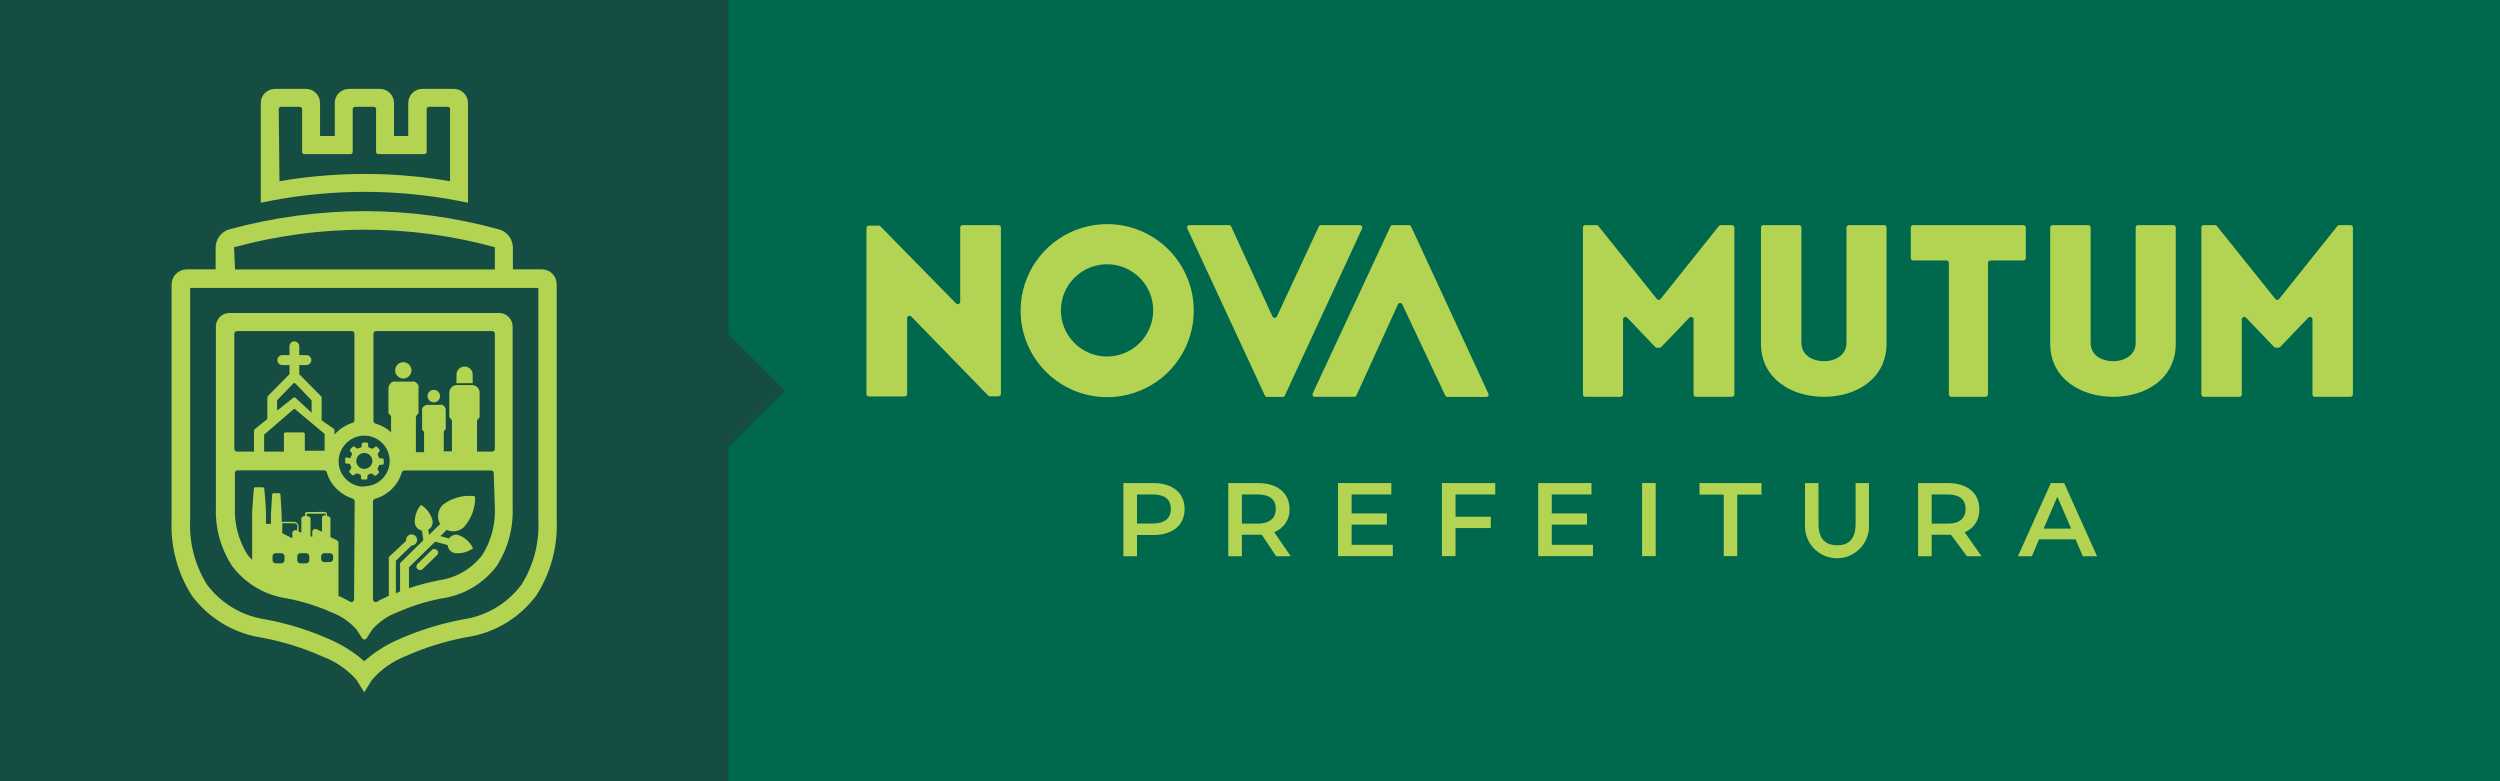 <svg width="192" height="60" viewBox="0 0 192 60" fill="none" xmlns="http://www.w3.org/2000/svg">
<path d="M192 0H55.275V60H192V0Z" fill="#00684C"/>
<path d="M55.95 0H0V60H55.95V0Z" fill="#164D42"/>
<path fill-rule="evenodd" clip-rule="evenodd" d="M55.275 24.987L60.292 30L55.275 35.013V24.987Z" fill="#164D42"/>
<path fill-rule="evenodd" clip-rule="evenodd" d="M27.999 14.734C26.812 14.734 25.615 14.791 24.427 14.905C23.222 15.013 22.024 15.181 20.836 15.408L20.028 15.57V7.908C20.026 7.767 20.053 7.627 20.107 7.496C20.161 7.366 20.241 7.248 20.342 7.149C20.441 7.048 20.559 6.967 20.689 6.912C20.82 6.856 20.96 6.827 21.102 6.826H23.506C23.647 6.827 23.787 6.856 23.918 6.912C24.048 6.967 24.166 7.048 24.265 7.149C24.466 7.351 24.578 7.624 24.579 7.908V10.443H25.71V7.908C25.708 7.767 25.735 7.627 25.788 7.496C25.842 7.366 25.922 7.248 26.023 7.149C26.122 7.048 26.24 6.967 26.371 6.912C26.501 6.856 26.642 6.827 26.783 6.826H29.187C29.329 6.827 29.469 6.856 29.599 6.912C29.73 6.967 29.848 7.048 29.947 7.149C30.147 7.351 30.26 7.624 30.261 7.908V10.443H31.353V7.908C31.353 7.764 31.382 7.621 31.438 7.487C31.494 7.354 31.577 7.234 31.68 7.133C31.784 7.032 31.907 6.953 32.041 6.9C32.176 6.847 32.32 6.822 32.465 6.826H34.868C35.01 6.827 35.15 6.856 35.281 6.912C35.411 6.967 35.529 7.048 35.628 7.149C35.829 7.351 35.941 7.624 35.942 7.908V15.57L35.125 15.408C33.947 15.181 32.757 15.013 31.562 14.905C30.375 14.791 29.187 14.734 27.999 14.734ZM21.455 8.259C21.424 8.292 21.406 8.337 21.406 8.383L21.463 13.918C22.413 13.756 23.363 13.623 24.313 13.538C25.548 13.415 26.783 13.358 28.018 13.358C29.253 13.356 30.486 13.416 31.714 13.538C32.664 13.623 33.614 13.756 34.564 13.918V8.383C34.564 8.337 34.547 8.292 34.515 8.259C34.483 8.225 34.44 8.205 34.393 8.203H32.94C32.894 8.205 32.85 8.225 32.818 8.259C32.786 8.292 32.769 8.337 32.769 8.383V11.668C32.766 11.714 32.746 11.758 32.713 11.789C32.679 11.821 32.634 11.839 32.588 11.839H29.054C29.009 11.839 28.965 11.821 28.933 11.789C28.901 11.757 28.883 11.713 28.883 11.668V8.383C28.883 8.337 28.865 8.292 28.833 8.259C28.802 8.225 28.758 8.205 28.712 8.203H27.258C27.212 8.205 27.169 8.225 27.137 8.259C27.105 8.292 27.087 8.337 27.087 8.383V11.668C27.085 11.714 27.065 11.758 27.031 11.789C26.997 11.821 26.953 11.839 26.907 11.839H23.382C23.359 11.84 23.335 11.836 23.314 11.829C23.292 11.82 23.272 11.808 23.255 11.792C23.238 11.776 23.224 11.757 23.215 11.736C23.206 11.714 23.201 11.691 23.201 11.668V8.383C23.201 8.337 23.184 8.292 23.152 8.259C23.12 8.225 23.077 8.205 23.03 8.203H21.577C21.531 8.205 21.487 8.225 21.455 8.259ZM38.727 24.116C38.854 24.168 38.97 24.245 39.068 24.342V24.351C39.164 24.447 39.241 24.561 39.293 24.686C39.345 24.812 39.372 24.947 39.371 25.082V38.924C39.445 40.507 39.03 42.074 38.184 43.415C37.685 44.094 37.056 44.668 36.333 45.103C35.611 45.538 34.809 45.826 33.975 45.95C32.77 46.173 31.597 46.54 30.479 47.041C29.744 47.314 29.091 47.768 28.579 48.361L28.161 49.016C28.14 49.045 28.114 49.069 28.082 49.086C28.051 49.102 28.016 49.111 27.98 49.111C27.946 49.11 27.913 49.101 27.883 49.085C27.853 49.068 27.828 49.044 27.809 49.016L27.391 48.361C26.876 47.771 26.224 47.318 25.491 47.041C24.373 46.54 23.199 46.173 21.995 45.95C21.16 45.826 20.359 45.538 19.636 45.103C18.914 44.668 18.285 44.094 17.786 43.415C16.933 42.077 16.512 40.509 16.579 38.924V25.082C16.579 24.945 16.605 24.809 16.657 24.682C16.71 24.555 16.786 24.439 16.883 24.342C16.979 24.245 17.093 24.169 17.218 24.117C17.344 24.064 17.479 24.038 17.615 24.038H38.326C38.464 24.038 38.6 24.064 38.727 24.116ZM18.053 25.489C18.015 25.527 17.995 25.579 17.995 25.633V34.481C17.997 34.533 18.019 34.583 18.056 34.62C18.093 34.656 18.142 34.678 18.194 34.681H19.506V33.105C19.506 33.074 19.513 33.044 19.526 33.016C19.539 32.988 19.558 32.963 19.581 32.943L20.532 32.184V30.541C20.532 30.511 20.539 30.48 20.552 30.452C20.565 30.425 20.584 30.4 20.608 30.38L22.232 28.737V28.035H21.681C21.58 28.035 21.484 27.995 21.412 27.924C21.341 27.852 21.301 27.756 21.301 27.655C21.301 27.554 21.341 27.458 21.412 27.387C21.484 27.315 21.58 27.275 21.681 27.275H22.232V26.658C22.224 26.604 22.227 26.549 22.242 26.496C22.256 26.443 22.283 26.394 22.318 26.352C22.354 26.31 22.398 26.277 22.448 26.254C22.498 26.231 22.552 26.219 22.608 26.219C22.662 26.219 22.717 26.231 22.767 26.254C22.817 26.277 22.861 26.31 22.897 26.352C22.932 26.394 22.958 26.443 22.973 26.496C22.988 26.549 22.991 26.604 22.983 26.658V27.275H23.534C23.635 27.275 23.731 27.315 23.802 27.387C23.874 27.458 23.914 27.554 23.914 27.655C23.914 27.756 23.874 27.852 23.802 27.924C23.731 27.995 23.635 28.035 23.534 28.035H22.983V28.737L24.607 30.38C24.632 30.396 24.653 30.417 24.669 30.441C24.686 30.466 24.697 30.493 24.702 30.522V32.279L25.652 32.943C25.676 32.977 25.689 33.016 25.691 33.057V33.37C25.733 33.315 25.781 33.264 25.833 33.218C26.182 32.873 26.609 32.616 27.078 32.468C27.119 32.456 27.154 32.431 27.18 32.397C27.206 32.363 27.22 32.321 27.22 32.279V25.633C27.22 25.579 27.199 25.527 27.162 25.489C27.125 25.45 27.074 25.427 27.021 25.424H18.194C18.141 25.427 18.09 25.45 18.053 25.489ZM22.608 31.403C22.588 31.403 22.569 31.411 22.555 31.424L20.285 33.38V34.681H21.805V33.332C21.805 33.301 21.816 33.271 21.837 33.248C21.859 33.225 21.888 33.211 21.919 33.209H23.296C23.327 33.211 23.356 33.225 23.378 33.248C23.399 33.271 23.41 33.301 23.41 33.332V34.614H24.93V33.323L22.66 31.424C22.646 31.411 22.627 31.403 22.608 31.403ZM21.282 30.741V31.538L22.546 30.532C22.564 30.519 22.585 30.512 22.608 30.512C22.63 30.512 22.651 30.519 22.669 30.532L23.933 31.699V30.75L22.669 29.43C22.651 29.424 22.631 29.424 22.612 29.43C22.602 29.426 22.59 29.424 22.579 29.424C22.567 29.424 22.556 29.426 22.546 29.43L21.282 30.741ZM25.51 43.099C25.556 43.055 25.584 42.994 25.586 42.931V42.722C25.584 42.658 25.556 42.597 25.51 42.553C25.464 42.509 25.403 42.484 25.339 42.484H24.902C24.839 42.484 24.779 42.509 24.734 42.554C24.689 42.598 24.664 42.659 24.664 42.722V42.931C24.664 42.993 24.689 43.054 24.734 43.098C24.779 43.143 24.839 43.168 24.902 43.168H25.339C25.403 43.168 25.464 43.143 25.51 43.099ZM25.035 39.56V39.427L25.006 39.541C25.006 39.541 25.025 39.456 24.949 39.456H23.61H23.562V39.627C23.724 39.646 23.847 39.722 23.847 39.807V41.174L23.98 41.241V40.851C23.982 40.811 23.993 40.772 24.013 40.738C24.033 40.703 24.061 40.673 24.094 40.652C24.13 40.631 24.171 40.62 24.213 40.62C24.255 40.62 24.296 40.631 24.332 40.652L24.731 40.842V39.741C24.731 39.646 24.864 39.56 25.035 39.56ZM23.752 43.025V42.722C23.75 42.658 23.723 42.597 23.677 42.553C23.631 42.509 23.569 42.484 23.505 42.484H23.068C23.005 42.484 22.945 42.509 22.9 42.554C22.856 42.598 22.831 42.659 22.831 42.722V43.025C22.831 43.088 22.856 43.149 22.9 43.193C22.945 43.238 23.005 43.263 23.068 43.263H23.505C23.569 43.263 23.631 43.238 23.677 43.194C23.723 43.15 23.75 43.089 23.752 43.025ZM22.683 40.715C22.725 40.715 22.766 40.726 22.802 40.747V40.718C22.822 40.605 22.834 40.491 22.84 40.377C22.832 40.326 22.807 40.28 22.769 40.245C22.731 40.211 22.682 40.19 22.631 40.187H21.681V40.956L22.147 41.184L22.451 41.336V40.946C22.452 40.906 22.463 40.867 22.483 40.833C22.503 40.798 22.531 40.768 22.565 40.747C22.601 40.726 22.642 40.715 22.683 40.715ZM21.852 43.025V42.722C21.85 42.658 21.823 42.597 21.776 42.553C21.73 42.509 21.669 42.484 21.605 42.484H21.168C21.105 42.484 21.045 42.509 21 42.554C20.956 42.598 20.931 42.659 20.931 42.722V43.025C20.931 43.088 20.956 43.149 21 43.193C21.045 43.238 21.105 43.263 21.168 43.263H21.605C21.669 43.263 21.73 43.238 21.776 43.194C21.823 43.15 21.85 43.089 21.852 43.025ZM27.165 46.14C27.183 46.108 27.192 46.072 27.192 46.035L27.239 38.497C27.239 38.453 27.226 38.41 27.2 38.374C27.175 38.338 27.138 38.312 27.097 38.298C26.628 38.15 26.201 37.893 25.852 37.548C25.494 37.191 25.233 36.751 25.092 36.266C25.078 36.224 25.051 36.188 25.015 36.162C24.979 36.137 24.936 36.123 24.892 36.123H18.242C18.216 36.123 18.19 36.129 18.166 36.139C18.141 36.149 18.119 36.163 18.101 36.182C18.082 36.2 18.068 36.222 18.058 36.247C18.047 36.271 18.042 36.297 18.042 36.323V38.896C17.977 40.191 18.308 41.477 18.992 42.579C19.103 42.729 19.227 42.869 19.363 42.997V41.288V40.889V39.351C19.392 38.763 19.496 37.519 19.496 37.519C19.5 37.492 19.515 37.468 19.535 37.45C19.556 37.433 19.583 37.424 19.61 37.424H20.189C20.215 37.426 20.239 37.436 20.258 37.453C20.277 37.471 20.29 37.494 20.294 37.519L20.296 37.537L20.299 37.566L20.299 37.566C20.322 37.798 20.427 38.829 20.427 39.351V40.234H20.807V39.532L20.902 37.975C20.907 37.946 20.922 37.921 20.945 37.903C20.968 37.885 20.997 37.877 21.026 37.88H21.434C21.46 37.882 21.484 37.892 21.503 37.909C21.522 37.926 21.534 37.95 21.539 37.975L21.634 39.589V40.073H22.584C22.664 40.075 22.742 40.105 22.804 40.156C22.866 40.208 22.909 40.279 22.926 40.358V40.823L23.144 40.908V39.807C23.144 39.712 23.268 39.627 23.429 39.627V39.446C23.439 39.323 23.543 39.323 23.61 39.323H24.246C24.49 39.307 24.734 39.307 24.978 39.323C25.016 39.332 25.051 39.353 25.075 39.385C25.099 39.416 25.112 39.454 25.111 39.494V39.627C25.263 39.646 25.377 39.722 25.377 39.807V41.25L25.861 41.487C25.902 41.507 25.936 41.538 25.96 41.577C25.983 41.616 25.995 41.66 25.994 41.706V45.731V45.798H26.09L26.669 46.092L26.887 46.215C26.918 46.234 26.952 46.243 26.987 46.243C27.023 46.243 27.057 46.234 27.087 46.215C27.119 46.198 27.146 46.172 27.165 46.14ZM26.855 37.039C27.175 37.258 27.554 37.375 27.942 37.377L27.98 37.348C28.3 37.348 28.616 37.269 28.898 37.118C29.18 36.967 29.421 36.749 29.599 36.483C29.777 36.217 29.886 35.911 29.918 35.593C29.949 35.274 29.901 34.953 29.779 34.657C29.656 34.361 29.462 34.101 29.215 33.898C28.967 33.695 28.674 33.556 28.36 33.493C28.045 33.431 27.721 33.447 27.414 33.539C27.108 33.632 26.829 33.799 26.602 34.025C26.322 34.294 26.129 34.639 26.047 35.019C25.965 35.398 25.997 35.792 26.142 36.152C26.285 36.513 26.534 36.821 26.855 37.039ZM37.053 42.608C37.737 41.505 38.069 40.22 38.003 38.924L37.918 36.332C37.918 36.305 37.913 36.279 37.902 36.254C37.891 36.229 37.876 36.207 37.856 36.188C37.837 36.169 37.813 36.155 37.788 36.145C37.763 36.136 37.736 36.132 37.709 36.133H31.058C31.014 36.133 30.971 36.146 30.936 36.172C30.9 36.197 30.873 36.234 30.859 36.275C30.718 36.757 30.457 37.195 30.099 37.548C29.733 37.909 29.282 38.173 28.788 38.316C28.745 38.329 28.708 38.356 28.682 38.392C28.656 38.428 28.643 38.472 28.645 38.516V46.035C28.644 46.072 28.654 46.108 28.672 46.14C28.69 46.172 28.717 46.198 28.75 46.215C28.782 46.234 28.817 46.243 28.854 46.243C28.891 46.243 28.927 46.234 28.959 46.215L29.13 46.111C29.214 46.071 29.295 46.03 29.376 45.99L29.377 45.99L29.378 45.989L29.378 45.989L29.379 45.989L29.379 45.989L29.379 45.989L29.379 45.989L29.379 45.989C29.543 45.908 29.702 45.829 29.861 45.76V42.911C29.853 42.874 29.853 42.835 29.861 42.798C29.881 42.762 29.907 42.73 29.937 42.703L30.089 42.57L31.182 41.544C31.178 41.519 31.178 41.494 31.182 41.468C31.182 41.384 31.207 41.301 31.254 41.231C31.301 41.161 31.368 41.106 31.446 41.074C31.524 41.041 31.61 41.033 31.693 41.049C31.776 41.066 31.852 41.107 31.912 41.166C31.971 41.226 32.012 41.302 32.029 41.385C32.045 41.468 32.037 41.554 32.004 41.632C31.972 41.71 31.917 41.777 31.847 41.824C31.777 41.871 31.694 41.896 31.609 41.896L30.403 43.063V45.57L30.726 45.418V43.415C30.716 43.364 30.716 43.313 30.726 43.263C30.796 43.166 30.879 43.08 30.973 43.006L32.512 41.487L32.407 40.756C32.309 40.733 32.215 40.691 32.132 40.633C31.986 40.525 31.887 40.365 31.856 40.187C31.829 39.693 31.985 39.206 32.294 38.82C32.308 38.806 32.326 38.799 32.346 38.799C32.365 38.799 32.384 38.806 32.398 38.82C32.813 39.093 33.109 39.514 33.224 39.997C33.248 40.171 33.204 40.348 33.101 40.491C33.046 40.568 32.975 40.633 32.892 40.681L32.949 41.079L33.804 40.244C33.683 40.041 33.627 39.806 33.643 39.57C33.657 39.263 33.79 38.974 34.013 38.763C34.686 38.251 35.528 38.013 36.369 38.098C36.402 38.098 36.433 38.111 36.457 38.134C36.48 38.157 36.493 38.189 36.493 38.222C36.495 39.069 36.176 39.887 35.6 40.51C35.374 40.713 35.077 40.819 34.773 40.804C34.611 40.801 34.452 40.762 34.308 40.69L33.823 41.174L34.469 41.355C34.527 41.285 34.594 41.224 34.669 41.174C34.822 41.079 35.005 41.045 35.182 41.079C35.658 41.246 36.054 41.585 36.293 42.029C36.307 42.043 36.314 42.061 36.314 42.081C36.314 42.1 36.307 42.119 36.293 42.133C35.887 42.417 35.389 42.539 34.897 42.475C34.725 42.428 34.576 42.32 34.479 42.171C34.424 42.074 34.389 41.968 34.374 41.858L33.424 41.601L31.41 43.566V45.171C32.168 44.917 32.943 44.714 33.728 44.563C35.052 44.377 36.247 43.673 37.053 42.608ZM37.939 34.623C37.978 34.586 38.001 34.535 38.003 34.481V25.633C38.004 25.603 37.998 25.573 37.985 25.546C37.973 25.518 37.955 25.494 37.932 25.474C37.91 25.454 37.883 25.44 37.855 25.431C37.826 25.422 37.796 25.42 37.766 25.424H28.883C28.856 25.424 28.829 25.43 28.804 25.44C28.779 25.451 28.757 25.466 28.738 25.486C28.72 25.505 28.705 25.529 28.696 25.554C28.686 25.579 28.682 25.606 28.683 25.633V32.326C28.681 32.37 28.694 32.414 28.72 32.45C28.746 32.486 28.783 32.513 28.826 32.525C29.23 32.639 29.605 32.836 29.928 33.105L30.032 33.228V31.965L29.833 31.728V29.829C29.834 29.754 29.85 29.68 29.88 29.611C29.909 29.543 29.951 29.482 30.004 29.43C30.056 29.379 30.117 29.337 30.184 29.307C30.256 29.293 30.331 29.293 30.403 29.307H31.619C31.688 29.293 31.759 29.293 31.828 29.307C31.898 29.337 31.962 29.379 32.018 29.43C32.068 29.484 32.109 29.545 32.141 29.611C32.156 29.683 32.156 29.757 32.141 29.829V31.728L31.942 31.965V34.728H32.569V33.181L32.417 33V31.548C32.407 31.488 32.407 31.427 32.417 31.367C32.443 31.314 32.478 31.266 32.522 31.225C32.606 31.143 32.718 31.096 32.835 31.092H33.785C33.841 31.078 33.9 31.078 33.956 31.092C34.012 31.114 34.063 31.146 34.108 31.187C34.145 31.23 34.177 31.278 34.203 31.329C34.222 31.384 34.231 31.442 34.232 31.5V32.953L34.08 33.133V34.661H34.707V32.279L34.507 32.041V30.142C34.509 29.992 34.571 29.849 34.678 29.744C34.728 29.689 34.79 29.647 34.859 29.62C34.928 29.59 35.002 29.574 35.077 29.573H36.265C36.34 29.574 36.414 29.59 36.483 29.62C36.619 29.68 36.728 29.788 36.787 29.924C36.818 29.993 36.834 30.067 36.835 30.142V32.041L36.635 32.279V34.681H37.794C37.848 34.681 37.9 34.66 37.939 34.623ZM42.431 21.029C42.324 20.92 42.197 20.834 42.056 20.776C41.916 20.717 41.766 20.687 41.614 20.687H39.39V19.035C39.391 18.718 39.291 18.409 39.105 18.152C38.914 17.891 38.639 17.703 38.326 17.62C34.963 16.691 31.489 16.218 27.999 16.215C24.494 16.221 21.006 16.691 17.624 17.611C17.315 17.698 17.043 17.885 16.851 18.143C16.659 18.4 16.556 18.714 16.56 19.035V20.687H14.337C14.032 20.689 13.74 20.811 13.523 21.025C13.307 21.24 13.183 21.531 13.178 21.835V39.94C13.092 41.983 13.632 44.003 14.726 45.731C15.37 46.602 16.18 47.338 17.11 47.895C18.039 48.452 19.07 48.82 20.142 48.978C21.743 49.277 23.302 49.764 24.788 50.43C25.786 50.803 26.677 51.416 27.381 52.215L27.971 53.165L28.569 52.215C29.267 51.404 30.155 50.778 31.153 50.392C32.642 49.727 34.205 49.239 35.809 48.94C36.88 48.784 37.91 48.416 38.838 47.859C39.766 47.301 40.574 46.565 41.215 45.693C42.302 43.977 42.839 41.969 42.754 39.94V21.835C42.757 21.534 42.641 21.244 42.431 21.029ZM17.976 19.035C17.975 19.019 17.975 19.003 17.976 18.987C21.24 18.099 24.607 17.646 27.989 17.639C31.373 17.637 34.741 18.091 38.003 18.987C38.005 19.006 38.005 19.025 38.003 19.044V20.696H18.052L17.976 19.035ZM41.347 39.921C41.433 41.672 40.982 43.407 40.055 44.896C39.516 45.618 38.838 46.226 38.062 46.686C37.286 47.145 36.426 47.447 35.533 47.573C33.819 47.897 32.148 48.419 30.555 49.13C29.615 49.547 28.744 50.104 27.971 50.782C27.2 50.1 26.328 49.543 25.386 49.13C23.796 48.419 22.129 47.896 20.417 47.573C19.524 47.447 18.665 47.145 17.889 46.686C17.113 46.226 16.435 45.618 15.895 44.896C14.968 43.407 14.518 41.672 14.603 39.921V22.111H41.347V39.921ZM29.377 35.696H29.168C29.148 35.702 29.131 35.713 29.117 35.728C29.104 35.743 29.095 35.762 29.092 35.782C29.071 35.84 29.045 35.898 29.016 35.953C29.004 35.971 28.998 35.992 28.998 36.014C28.998 36.036 29.004 36.058 29.016 36.076L29.083 36.181C29.099 36.201 29.108 36.226 29.108 36.252C29.108 36.278 29.099 36.303 29.083 36.323L28.988 36.418L28.883 36.513C28.864 36.528 28.841 36.537 28.817 36.537C28.792 36.537 28.769 36.528 28.75 36.513L28.579 36.38C28.56 36.371 28.539 36.366 28.517 36.366C28.496 36.366 28.475 36.371 28.455 36.38L28.294 36.446C28.274 36.452 28.257 36.463 28.243 36.478C28.23 36.493 28.221 36.512 28.218 36.532V36.741C28.212 36.764 28.198 36.785 28.18 36.8C28.161 36.816 28.138 36.825 28.113 36.826H27.828C27.804 36.825 27.781 36.816 27.762 36.8C27.743 36.785 27.73 36.764 27.724 36.741V36.532C27.718 36.51 27.707 36.491 27.692 36.474C27.677 36.458 27.659 36.445 27.638 36.437L27.467 36.37C27.451 36.358 27.431 36.351 27.41 36.351C27.39 36.351 27.369 36.358 27.353 36.37L27.182 36.484C27.162 36.501 27.137 36.509 27.111 36.509C27.085 36.509 27.06 36.501 27.04 36.484L26.84 36.285C26.826 36.266 26.819 36.242 26.819 36.218C26.819 36.195 26.826 36.171 26.84 36.152L26.963 35.981C26.975 35.963 26.982 35.941 26.982 35.919C26.982 35.898 26.975 35.876 26.963 35.858C26.936 35.803 26.913 35.746 26.897 35.687C26.887 35.668 26.874 35.652 26.857 35.639C26.841 35.626 26.822 35.616 26.802 35.611H26.593C26.569 35.606 26.547 35.593 26.531 35.574C26.515 35.555 26.507 35.531 26.507 35.507V35.231C26.506 35.218 26.507 35.205 26.512 35.192C26.516 35.179 26.523 35.168 26.532 35.158C26.541 35.148 26.551 35.14 26.564 35.135C26.576 35.129 26.589 35.127 26.602 35.127L26.849 35.184C26.871 35.181 26.891 35.173 26.908 35.159C26.925 35.146 26.937 35.128 26.945 35.108C26.96 35.047 26.986 34.989 27.02 34.937C27.03 34.918 27.035 34.897 27.035 34.875C27.035 34.854 27.03 34.833 27.02 34.813L26.897 34.642C26.881 34.624 26.873 34.6 26.873 34.576C26.873 34.552 26.881 34.528 26.897 34.51L27.002 34.405L27.096 34.31C27.115 34.295 27.139 34.286 27.163 34.286C27.187 34.286 27.211 34.295 27.23 34.31L27.401 34.434C27.419 34.446 27.441 34.452 27.462 34.452C27.484 34.452 27.506 34.446 27.524 34.434L27.705 34.367C27.726 34.361 27.744 34.349 27.758 34.332C27.772 34.315 27.78 34.294 27.781 34.272V34.073C27.787 34.049 27.8 34.028 27.819 34.013C27.838 33.998 27.861 33.989 27.885 33.987H28.17C28.195 33.989 28.218 33.998 28.237 34.013C28.255 34.028 28.269 34.049 28.275 34.073V34.282C28.277 34.303 28.286 34.323 28.299 34.34C28.313 34.357 28.331 34.37 28.351 34.377L28.522 34.443C28.54 34.455 28.562 34.461 28.584 34.461C28.606 34.461 28.627 34.455 28.645 34.443L28.807 34.32C28.827 34.304 28.852 34.295 28.878 34.295C28.904 34.295 28.929 34.304 28.95 34.32L29.045 34.424L29.149 34.519C29.163 34.538 29.171 34.562 29.171 34.586C29.171 34.609 29.163 34.633 29.149 34.652L29.026 34.823C29.014 34.841 29.007 34.863 29.007 34.885C29.007 34.907 29.014 34.928 29.026 34.946C29.052 35.002 29.074 35.059 29.092 35.117C29.097 35.138 29.108 35.157 29.123 35.172C29.138 35.187 29.157 35.198 29.178 35.203H29.387C29.41 35.209 29.431 35.222 29.447 35.241C29.462 35.26 29.471 35.283 29.472 35.307V35.592C29.471 35.617 29.46 35.642 29.443 35.661C29.426 35.679 29.402 35.692 29.377 35.696ZM27.745 35.966C27.82 35.996 27.9 36.011 27.98 36.01C28.061 36.01 28.142 35.994 28.217 35.963C28.292 35.932 28.36 35.886 28.417 35.829C28.474 35.772 28.52 35.704 28.551 35.629C28.582 35.554 28.598 35.474 28.598 35.392C28.593 35.23 28.525 35.075 28.408 34.962C28.291 34.848 28.134 34.785 27.971 34.785C27.809 34.787 27.654 34.854 27.54 34.969C27.426 35.084 27.363 35.24 27.363 35.402C27.363 35.483 27.379 35.562 27.41 35.637C27.441 35.711 27.487 35.779 27.544 35.835C27.602 35.892 27.67 35.936 27.745 35.966ZM30.973 29.07C31.319 29.07 31.6 28.789 31.6 28.443C31.6 28.097 31.319 27.817 30.973 27.817C30.627 27.817 30.346 28.097 30.346 28.443C30.346 28.789 30.627 29.07 30.973 29.07ZM33.135 29.976C33.194 29.953 33.256 29.942 33.32 29.943C33.446 29.943 33.566 29.993 33.656 30.082C33.745 30.171 33.795 30.292 33.795 30.418C33.796 30.481 33.785 30.544 33.761 30.602C33.738 30.661 33.703 30.714 33.659 30.759C33.615 30.805 33.562 30.84 33.504 30.865C33.445 30.889 33.383 30.902 33.32 30.902C33.191 30.902 33.068 30.851 32.977 30.76C32.886 30.669 32.835 30.546 32.835 30.418C32.835 30.355 32.847 30.292 32.872 30.234C32.897 30.176 32.932 30.123 32.977 30.079C33.023 30.034 33.076 30 33.135 29.976ZM35.685 28.149C35.519 28.149 35.359 28.215 35.242 28.332C35.124 28.45 35.058 28.609 35.058 28.775V29.43H36.303V28.813C36.308 28.729 36.296 28.644 36.267 28.564C36.239 28.484 36.194 28.411 36.137 28.349C36.079 28.287 36.009 28.237 35.931 28.203C35.854 28.168 35.77 28.15 35.685 28.149ZM33.424 42.18C33.491 42.191 33.551 42.225 33.596 42.275C33.637 42.33 33.657 42.397 33.653 42.465C33.641 42.531 33.607 42.591 33.557 42.636L32.398 43.766C32.337 43.788 32.269 43.788 32.208 43.766C32.138 43.758 32.074 43.724 32.028 43.671C31.989 43.616 31.972 43.548 31.98 43.481C31.988 43.411 32.022 43.347 32.075 43.301L33.225 42.18C33.289 42.157 33.36 42.157 33.424 42.18Z" fill="#B3D353"/>
<path fill-rule="evenodd" clip-rule="evenodd" d="M86.276 37.101H88.585C90.057 37.101 90.979 37.861 90.979 39.095C90.979 40.329 90.057 41.089 88.585 41.089H87.321V42.722H86.276V37.101ZM87.321 40.206H88.537C89.449 40.206 89.924 39.788 89.924 39.086C89.924 38.383 89.487 37.975 88.537 37.975H87.321V40.206ZM96.641 37.101C98.085 37.101 99.035 37.851 99.035 39.095C99.052 39.477 98.946 39.855 98.735 40.174C98.523 40.493 98.216 40.736 97.857 40.87L99.13 42.722H98.009L96.907 41.07H95.378V42.722H94.333V37.101H96.641ZM95.378 40.215H96.594C97.506 40.215 97.981 39.788 97.981 39.086C97.981 38.383 97.544 37.975 96.594 37.975H95.378V40.215ZM103.805 40.291H106.513V39.427H103.805V37.975H106.855V37.101H102.76V42.712H106.969V41.839H103.805V40.291ZM111.785 42.712H110.74V37.101H114.835V37.975H111.785V39.684H114.493V40.557H111.785V42.712ZM119.177 40.291H121.885V39.427H119.177V37.975H122.227V37.101H118.132V42.712H122.341V41.839H119.177V40.291ZM126.113 37.101H127.158V42.712H126.113V37.101ZM130.521 37.984H132.383V42.712H133.419V37.984H135.281V37.101H130.521V37.984ZM141.095 41.877C141.998 41.877 142.511 41.383 142.511 40.225V37.101H143.537V40.263C143.558 40.598 143.51 40.934 143.396 41.25C143.282 41.565 143.104 41.855 142.874 42.099C142.644 42.344 142.366 42.539 142.058 42.672C141.749 42.806 141.417 42.874 141.081 42.874C140.745 42.874 140.412 42.806 140.104 42.672C139.796 42.539 139.518 42.344 139.288 42.099C139.058 41.855 138.88 41.565 138.766 41.25C138.652 40.934 138.604 40.598 138.625 40.263V37.101H139.661V40.225C139.661 41.383 140.193 41.877 141.095 41.877ZM152.012 39.095C152.012 37.851 151.062 37.101 149.618 37.101H147.309V42.722H148.354V41.07H149.836L151.062 42.722H152.183L150.891 40.88C151.24 40.736 151.536 40.487 151.737 40.167C151.938 39.847 152.034 39.472 152.012 39.095ZM149.57 40.215H148.354V37.975H149.57C150.52 37.975 150.957 38.383 150.957 39.086C150.957 39.788 150.511 40.215 149.599 40.215H149.57ZM157.503 37.101H158.529L161.056 42.722H159.964L159.403 41.421H156.6L156.049 42.722H154.976L157.503 37.101ZM158.006 38.146L156.952 40.595H159.061L158.006 38.146Z" fill="#B3D353"/>
<path fill-rule="evenodd" clip-rule="evenodd" d="M81.337 18.332C82.43 17.602 83.716 17.212 85.031 17.212C86.795 17.212 88.487 17.912 89.734 19.159C90.981 20.405 91.682 22.095 91.682 23.858C91.682 25.172 91.292 26.457 90.561 27.55C89.83 28.643 88.792 29.494 87.576 29.997C86.361 30.5 85.024 30.632 83.734 30.376C82.444 30.119 81.259 29.486 80.329 28.557C79.399 27.628 78.765 26.443 78.509 25.154C78.252 23.865 78.384 22.529 78.887 21.315C79.391 20.1 80.243 19.062 81.337 18.332ZM83.06 26.788C83.644 27.176 84.33 27.382 85.031 27.38C85.97 27.377 86.869 27.003 87.531 26.339C88.194 25.675 88.566 24.776 88.566 23.839C88.566 23.138 88.358 22.453 87.968 21.87C87.578 21.288 87.024 20.834 86.376 20.566C85.728 20.299 85.015 20.229 84.327 20.366C83.639 20.504 83.008 20.842 82.513 21.338C82.017 21.834 81.681 22.466 81.545 23.154C81.409 23.841 81.481 24.554 81.751 25.201C82.02 25.847 82.476 26.4 83.06 26.788ZM133.01 17.288H132.155C132.128 17.287 132.101 17.292 132.076 17.304C132.051 17.316 132.029 17.333 132.013 17.355L127.538 22.956C127.522 22.979 127.5 22.997 127.476 23.011C127.451 23.024 127.423 23.031 127.395 23.032C127.366 23.033 127.336 23.026 127.31 23.013C127.283 23 127.26 22.98 127.243 22.956L122.75 17.355C122.733 17.332 122.712 17.314 122.687 17.303C122.662 17.291 122.634 17.286 122.607 17.288H121.752C121.704 17.288 121.658 17.307 121.624 17.341C121.59 17.375 121.571 17.421 121.571 17.468V30.285C121.57 30.309 121.574 30.334 121.582 30.357C121.591 30.38 121.604 30.401 121.621 30.419C121.638 30.436 121.658 30.451 121.681 30.46C121.703 30.47 121.727 30.475 121.752 30.475H124.46C124.51 30.475 124.558 30.455 124.594 30.419C124.63 30.384 124.65 30.335 124.65 30.285V24.522C124.648 24.485 124.658 24.449 124.678 24.418C124.699 24.387 124.729 24.364 124.764 24.351C124.799 24.337 124.838 24.334 124.876 24.343C124.913 24.351 124.947 24.371 124.973 24.399L127.12 26.649C127.155 26.685 127.203 26.705 127.253 26.706H127.452C127.477 26.707 127.502 26.702 127.525 26.692C127.548 26.682 127.569 26.668 127.585 26.649L129.742 24.399C129.767 24.372 129.799 24.353 129.834 24.344C129.87 24.336 129.907 24.338 129.942 24.351C129.977 24.363 130.009 24.386 130.031 24.417C130.053 24.448 130.065 24.485 130.065 24.522V30.285C130.065 30.335 130.085 30.384 130.121 30.419C130.156 30.455 130.205 30.475 130.255 30.475H133.01C133.061 30.475 133.109 30.455 133.145 30.419C133.18 30.384 133.2 30.335 133.2 30.285V17.468C133.198 17.42 133.177 17.374 133.141 17.34C133.106 17.307 133.059 17.288 133.01 17.288ZM180.513 17.288H179.658C179.631 17.287 179.604 17.292 179.579 17.304C179.554 17.315 179.533 17.333 179.516 17.354L175.041 22.956C175.024 22.98 175.001 22.999 174.974 23.013C174.948 23.026 174.919 23.032 174.889 23.032C174.861 23.031 174.833 23.024 174.809 23.011C174.784 22.997 174.763 22.979 174.746 22.956L170.253 17.354C170.236 17.333 170.214 17.315 170.189 17.304C170.165 17.292 170.137 17.287 170.11 17.288H169.255C169.206 17.288 169.159 17.307 169.124 17.34C169.089 17.374 169.067 17.42 169.065 17.468V30.285C169.065 30.335 169.085 30.384 169.121 30.419C169.156 30.455 169.205 30.475 169.255 30.475H171.991C172.016 30.475 172.04 30.47 172.063 30.46C172.085 30.45 172.105 30.436 172.122 30.419C172.139 30.401 172.152 30.38 172.161 30.357C172.169 30.334 172.173 30.309 172.172 30.285V24.522C172.172 24.484 172.184 24.448 172.206 24.417C172.228 24.386 172.259 24.363 172.295 24.351C172.329 24.338 172.367 24.335 172.402 24.344C172.438 24.352 172.47 24.372 172.495 24.399L174.651 26.649C174.687 26.684 174.734 26.705 174.784 26.706H174.984C175.034 26.705 175.082 26.684 175.117 26.649L177.274 24.399C177.298 24.372 177.33 24.352 177.366 24.344C177.402 24.335 177.439 24.338 177.473 24.351C177.509 24.363 177.54 24.386 177.563 24.417C177.585 24.448 177.597 24.484 177.597 24.522V30.285C177.595 30.309 177.599 30.334 177.608 30.357C177.616 30.38 177.629 30.401 177.646 30.419C177.663 30.436 177.683 30.45 177.706 30.46C177.728 30.47 177.753 30.475 177.777 30.475H180.513C180.564 30.475 180.612 30.455 180.648 30.419C180.683 30.384 180.703 30.335 180.703 30.285V17.468C180.701 17.42 180.68 17.374 180.645 17.34C180.609 17.307 180.562 17.288 180.513 17.288ZM164.201 17.288H166.899C166.924 17.287 166.949 17.29 166.973 17.299C166.996 17.307 167.018 17.32 167.036 17.337C167.055 17.354 167.07 17.374 167.081 17.396C167.091 17.419 167.098 17.443 167.099 17.468V26.402C167.099 29.07 164.8 30.475 162.291 30.475C159.783 30.475 157.456 29.06 157.456 26.402V17.468C157.458 17.421 157.478 17.377 157.511 17.343C157.544 17.31 157.589 17.29 157.636 17.288H160.372C160.421 17.288 160.468 17.307 160.503 17.34C160.539 17.374 160.56 17.42 160.562 17.468V26.335C160.562 27.323 161.465 27.741 162.301 27.741C163.137 27.741 164.021 27.285 164.021 26.335V17.468C164.021 17.421 164.04 17.375 164.073 17.341C164.107 17.307 164.153 17.288 164.201 17.288ZM155.394 17.288H146.938C146.889 17.288 146.842 17.307 146.807 17.34C146.772 17.374 146.751 17.42 146.748 17.468V19.813C146.748 19.864 146.768 19.912 146.804 19.948C146.839 19.983 146.888 20.003 146.938 20.003H149.484C149.533 20.003 149.58 20.022 149.615 20.055C149.651 20.089 149.672 20.135 149.674 20.184V30.285C149.673 30.309 149.677 30.334 149.685 30.357C149.694 30.38 149.707 30.401 149.724 30.419C149.741 30.436 149.761 30.451 149.784 30.46C149.806 30.47 149.83 30.475 149.855 30.475H152.487C152.537 30.475 152.585 30.455 152.621 30.419C152.657 30.384 152.677 30.335 152.677 30.285V20.184C152.679 20.135 152.7 20.089 152.736 20.055C152.771 20.022 152.818 20.003 152.867 20.003H155.394C155.444 20.003 155.493 19.983 155.528 19.948C155.564 19.912 155.584 19.864 155.584 19.813V17.468C155.581 17.42 155.56 17.374 155.525 17.34C155.49 17.307 155.443 17.288 155.394 17.288ZM141.998 17.288H144.696C144.745 17.288 144.792 17.307 144.827 17.34C144.862 17.374 144.883 17.42 144.886 17.468V26.402C144.886 29.07 142.587 30.475 140.079 30.475C137.57 30.475 135.243 29.07 135.243 26.402V17.468C135.245 17.421 135.265 17.377 135.298 17.343C135.331 17.31 135.376 17.29 135.423 17.288H138.159C138.208 17.288 138.255 17.307 138.29 17.34C138.326 17.374 138.347 17.42 138.349 17.468V26.335C138.349 27.323 139.271 27.741 140.098 27.741C140.924 27.741 141.808 27.285 141.808 26.335V17.468C141.81 17.42 141.831 17.374 141.867 17.34C141.902 17.307 141.949 17.288 141.998 17.288ZM76.68 17.288H73.934C73.886 17.288 73.839 17.307 73.803 17.34C73.768 17.374 73.747 17.42 73.745 17.468V23.165C73.745 23.203 73.734 23.239 73.714 23.271C73.694 23.303 73.665 23.329 73.63 23.345C73.595 23.359 73.556 23.362 73.519 23.354C73.481 23.345 73.448 23.326 73.421 23.298L67.617 17.383C67.6 17.364 67.579 17.35 67.556 17.34C67.533 17.33 67.508 17.325 67.484 17.326H66.733C66.684 17.326 66.637 17.345 66.602 17.378C66.567 17.412 66.545 17.458 66.543 17.506V30.256C66.543 30.307 66.563 30.355 66.599 30.391C66.634 30.426 66.683 30.446 66.733 30.446H69.479C69.529 30.446 69.577 30.426 69.613 30.391C69.649 30.355 69.669 30.307 69.669 30.256V24.437C69.667 24.4 69.677 24.363 69.697 24.332C69.718 24.302 69.748 24.278 69.783 24.266C69.818 24.252 69.857 24.249 69.895 24.257C69.932 24.266 69.966 24.285 69.992 24.313L75.892 30.38C75.908 30.398 75.929 30.413 75.952 30.423C75.975 30.433 76 30.438 76.025 30.437H76.68C76.731 30.437 76.779 30.417 76.815 30.381C76.85 30.346 76.87 30.297 76.87 30.247V17.468C76.868 17.42 76.847 17.374 76.811 17.34C76.776 17.307 76.729 17.288 76.68 17.288ZM104.594 17.373C104.576 17.347 104.552 17.325 104.524 17.31C104.496 17.295 104.464 17.288 104.432 17.288H101.458C101.423 17.287 101.387 17.296 101.357 17.314C101.327 17.333 101.302 17.36 101.287 17.392L98.067 24.304C98.051 24.335 98.026 24.362 97.996 24.38C97.966 24.399 97.931 24.409 97.895 24.408C97.86 24.41 97.825 24.401 97.794 24.382C97.764 24.363 97.74 24.336 97.725 24.304L94.551 17.392C94.535 17.361 94.511 17.334 94.481 17.316C94.45 17.297 94.416 17.288 94.38 17.288H91.35C91.318 17.288 91.286 17.295 91.258 17.31C91.23 17.325 91.206 17.347 91.188 17.373C91.174 17.401 91.166 17.432 91.166 17.464C91.166 17.495 91.174 17.526 91.188 17.554L97.145 30.38C97.16 30.412 97.184 30.439 97.215 30.458C97.245 30.476 97.28 30.486 97.316 30.484H98.504C98.539 30.486 98.575 30.476 98.605 30.458C98.635 30.439 98.66 30.412 98.675 30.38L104.603 17.563C104.617 17.533 104.624 17.5 104.622 17.467C104.621 17.434 104.611 17.402 104.594 17.373ZM106.959 17.288H108.213C108.248 17.289 108.282 17.301 108.311 17.321C108.34 17.341 108.362 17.369 108.375 17.402L114.303 30.218C114.319 30.246 114.327 30.277 114.327 30.308C114.327 30.34 114.319 30.371 114.303 30.399C114.286 30.425 114.262 30.447 114.233 30.462C114.205 30.477 114.174 30.485 114.142 30.484H111.168C111.132 30.486 111.097 30.476 111.067 30.458C111.036 30.439 111.012 30.412 110.997 30.38L107.7 23.383C107.686 23.349 107.662 23.321 107.631 23.301C107.601 23.281 107.566 23.27 107.529 23.269C107.493 23.271 107.458 23.282 107.428 23.302C107.398 23.322 107.374 23.35 107.358 23.383L104.175 30.37C104.16 30.403 104.136 30.43 104.106 30.448C104.075 30.467 104.04 30.476 104.004 30.475H100.983C100.951 30.475 100.92 30.468 100.891 30.453C100.863 30.438 100.839 30.416 100.822 30.389C100.806 30.362 100.797 30.331 100.797 30.299C100.797 30.267 100.806 30.236 100.822 30.209L106.788 17.392C106.803 17.36 106.827 17.333 106.858 17.314C106.888 17.296 106.923 17.287 106.959 17.288Z" fill="#B3D353"/>
</svg>
